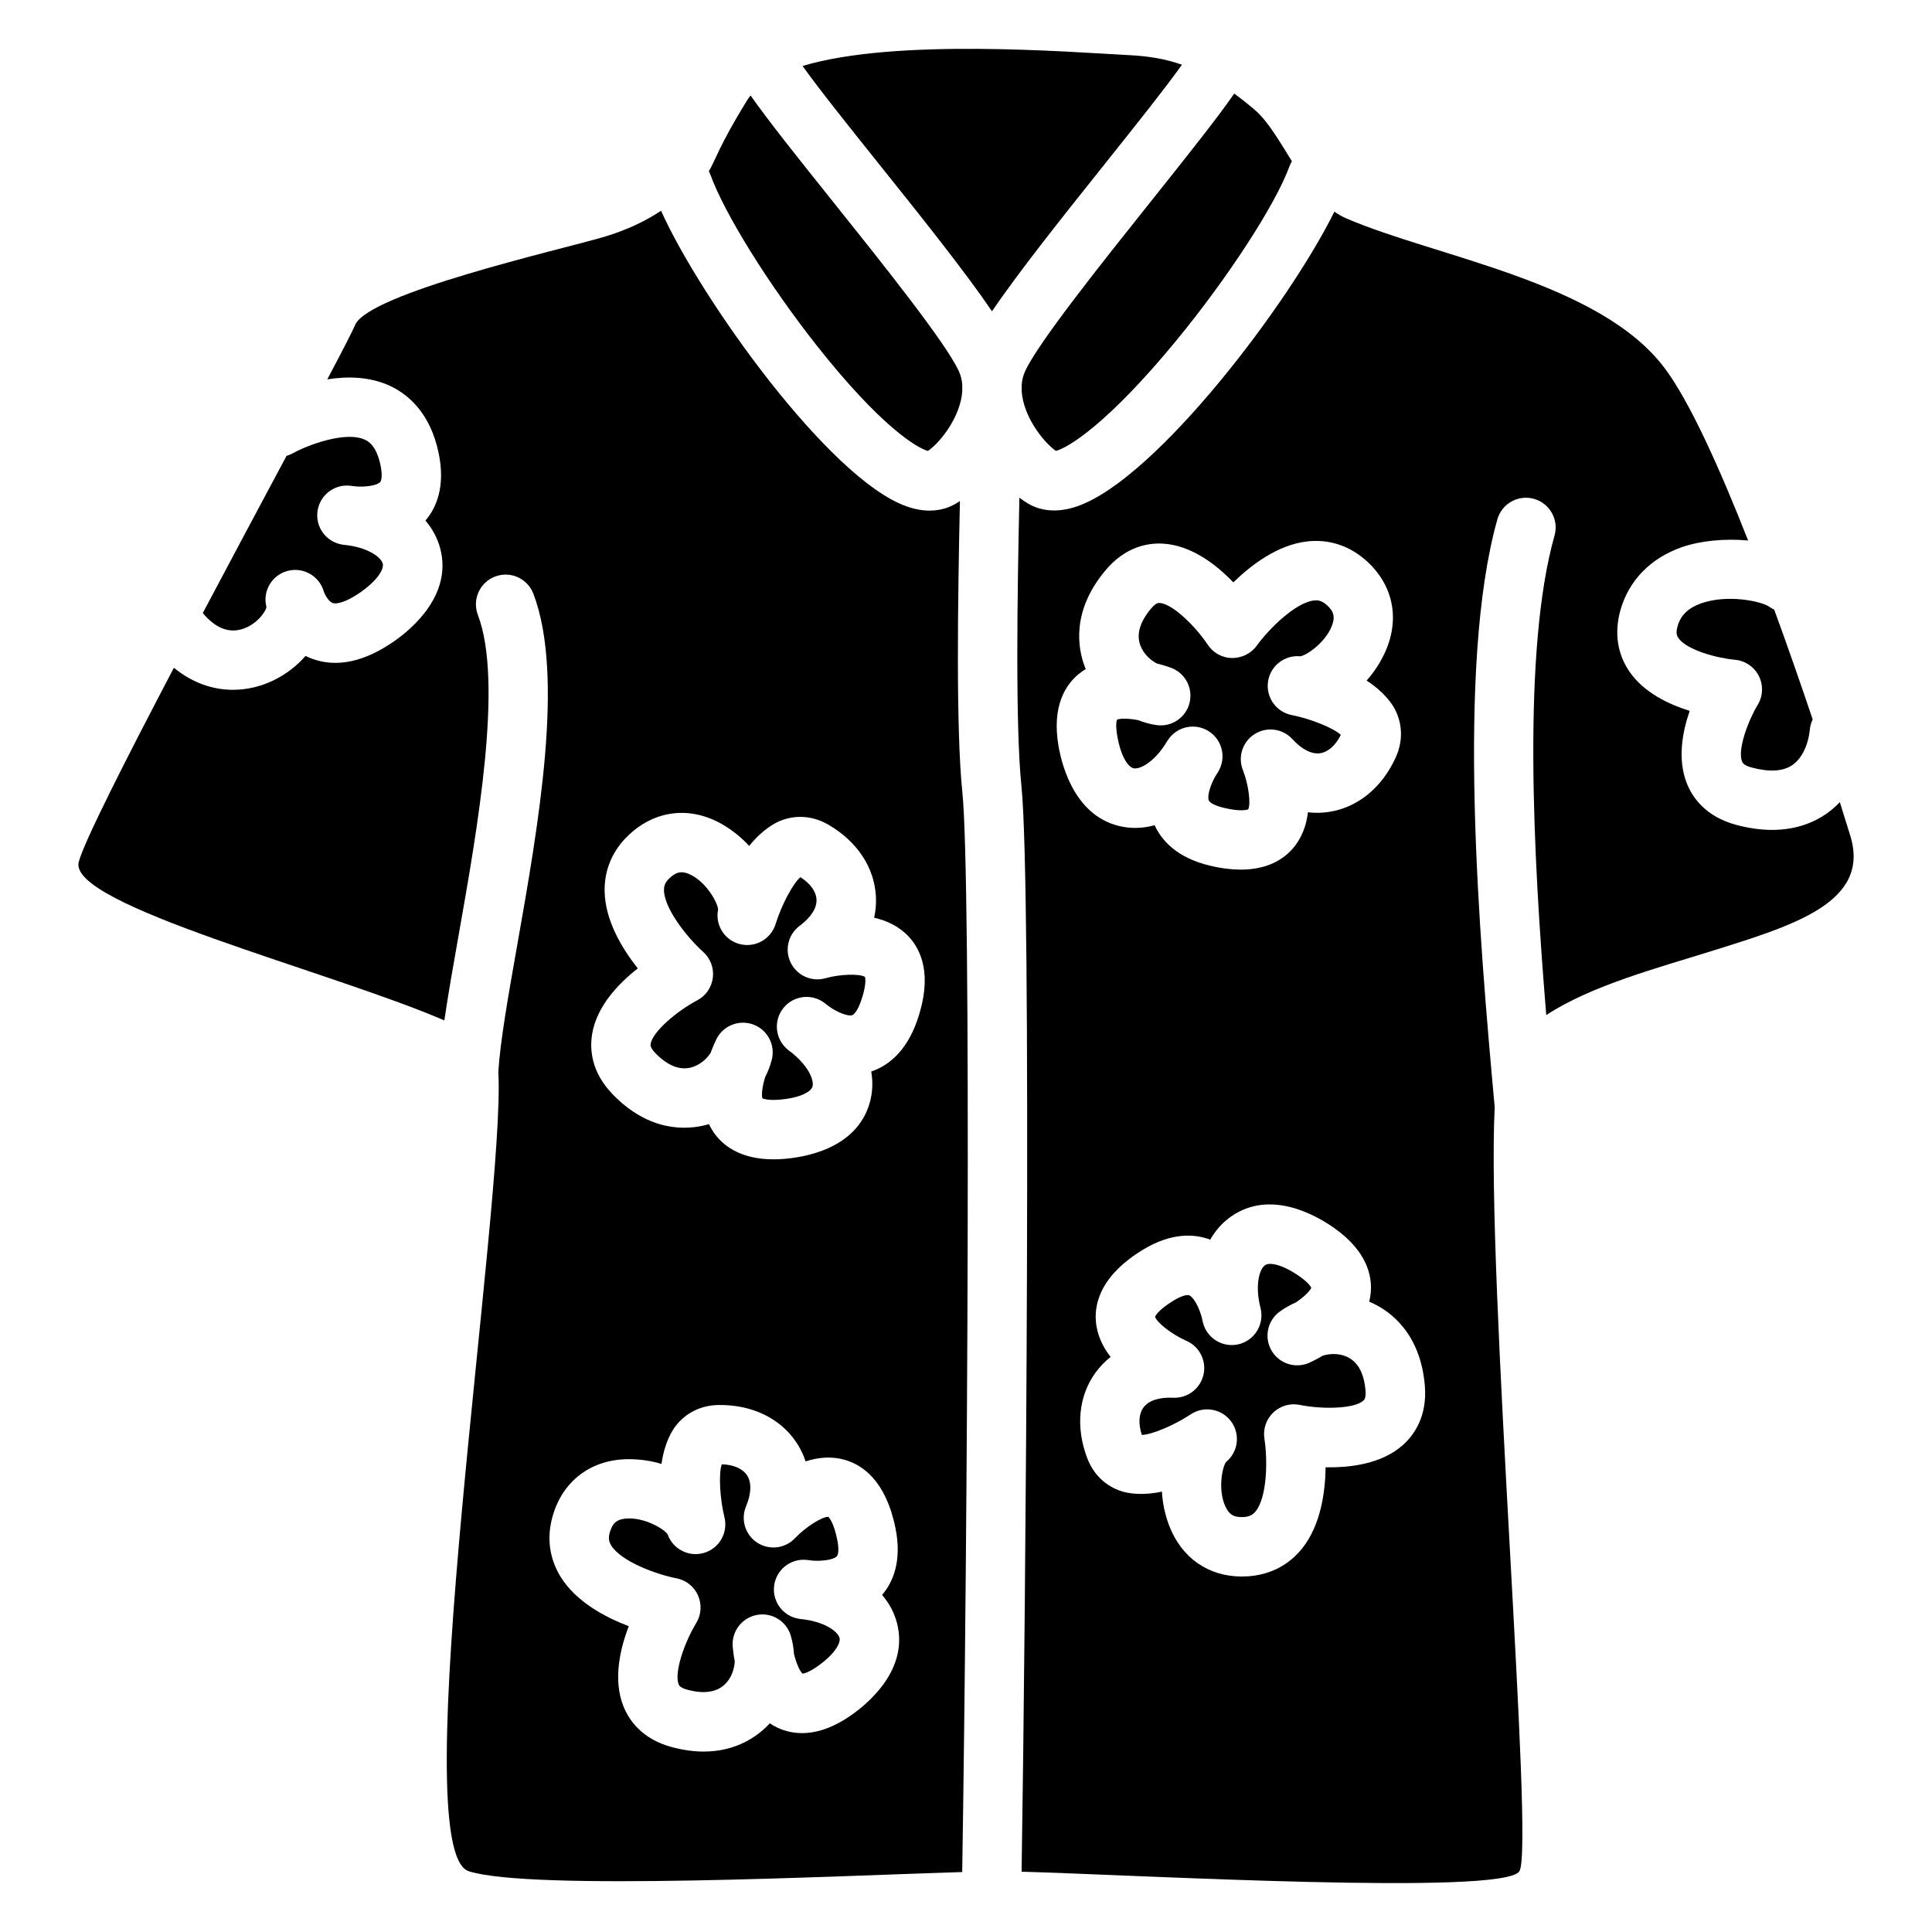 <?xml version="1.0" encoding="UTF-8"?>
<!-- Uploaded to: SVG Repo, www.svgrepo.com, Generator: SVG Repo Mixer Tools -->
<svg fill="#000000" width="800px" height="800px" version="1.1" viewBox="144 144 512 512" xmlns="http://www.w3.org/2000/svg">
 <g>
  <path d="m357.42 573.21c-0.906-0.09-1.523-0.188-1.781-0.227-4.184-0.719-7.047-4.613-6.477-8.816 0.57-4.203 4.367-7.203 8.582-6.781 0.551 0.059 1.102 0.117 1.645 0.195 2.469 0.176 5.481-0.207 6.375-1.141 0.316-0.324 0.68-1.625 0.109-4.438-0.914-4.449-2.098-5.777-2.363-6.031h-0.078c-1.672 0-6.09 2.832-8.719 5.637-2.598 2.773-6.82 3.297-10.016 1.23-3.199-2.066-4.457-6.121-2.992-9.633 1.438-3.445 1.516-6.387 0.234-8.285-1.191-1.75-3.602-2.785-6.672-2.863-0.828 2.41-0.531 8.973 0.719 14.023 1.023 4.121-1.406 8.316-5.492 9.477-4.004 1.133-8.188-1.043-9.566-4.949-0.992-1.465-5.746-4.211-10.145-4.211-0.434 0-0.855 0.031-1.27 0.078-1.852 0.246-3.148 0.945-3.918 3.641-0.48 1.703-0.098 2.656 0.375 3.434 2.578 4.184 11.68 7.617 17.32 8.719 2.539 0.492 4.676 2.203 5.707 4.566 1.031 2.363 0.855 5.086-0.492 7.293-3.18 5.215-5.875 13.176-4.656 16.215 0.109 0.277 0.375 0.934 2.293 1.445 4.496 1.211 7.902 0.68 10.117-1.586 1.625-1.652 2.371-3.945 2.461-5.945-0.344-1.812-0.492-3.227-0.543-3.926-0.316-4.023 2.461-7.625 6.426-8.363 3.965-0.727 7.844 1.652 8.973 5.531 0.461 1.574 0.738 3.207 0.848 4.852 0.609 2.461 1.543 4.574 2.281 5.188 0.355-0.039 1.574-0.297 3.816-1.859 4.625-3.227 6.328-6.211 5.965-7.625-0.438-1.574-3.5-4.004-9.066-4.844z"/>
  <path d="m208.03 310.76c3.856-1.113 6.375-4.547 6.574-5.902-1.055-4.113 1.348-8.336 5.453-9.516 4.152-1.191 8.492 1.18 9.723 5.324 0.305 0.926 1.301 2.773 2.391 3.148 1.012 0.344 3.531-0.188 7.301-2.812 4.625-3.227 6.328-6.211 5.965-7.625-0.414-1.586-3.473-4.016-9.043-4.84-0.906-0.09-1.523-0.188-1.781-0.227-4.184-0.719-7.047-4.613-6.477-8.816 0.57-4.203 4.379-7.203 8.582-6.781 0.551 0.059 1.102 0.117 1.645 0.195 2.469 0.176 5.492-0.207 6.375-1.141 0.316-0.324 0.68-1.625 0.109-4.438-1.113-5.402-3.414-6.465-4.164-6.809-5.164-2.371-15.273 1.477-19.09 3.602-0.531 0.297-1.094 0.523-1.652 0.68-6.731 12.594-14.574 27.246-22.199 41.664 3.242 3.883 6.707 5.328 10.289 4.293z"/>
  <path d="m470.98 168.95c-4.43 6.414-12.852 16.973-21.766 28.152-13.344 16.727-29.953 37.551-33.516 45.195-0.551 1.172-0.836 2.41-0.934 3.672 0.02 0.582 0.02 1.16 0 1.742 0.422 6.477 5.492 13.246 9.043 15.773 2.992-0.688 13.5-6.859 31.793-29.078 13.766-16.719 26.43-36.191 30.109-46.297 0.176-0.492 0.402-0.945 0.66-1.379-3.316-5.305-6.309-10.586-9.832-13.598-1.898-1.625-3.711-3.051-5.473-4.348-0.027 0.055-0.055 0.105-0.086 0.164z"/>
  <path d="m332.25 190.27c3.797 10.43 15.391 29.059 28.184 45.285 16.809 21.312 26.656 27.266 29.492 27.945 3.562-2.508 8.648-9.297 9.082-15.793-0.02-0.582-0.02-1.152 0-1.73-0.09-1.27-0.383-2.5-0.934-3.68-3.543-7.617-20.152-28.379-33.496-45.066-8.828-11.031-17.152-21.453-21.656-27.926-0.355 0.434-0.68 0.875-0.965 1.328-7.449 12.062-8.52 16.227-10.105 18.727 0.141 0.289 0.281 0.586 0.398 0.91z"/>
  <path d="m605.66 345.8c0.109 0.277 0.414 1.023 2.527 1.594 4.715 1.27 8.363 1.043 10.832-0.66s4.191-5.234 4.613-9.457c0.098-0.945 0.363-1.82 0.746-2.629-3.019-8.973-6.496-18.98-10.195-29.098-0.441-0.207-0.875-0.441-1.277-0.738-2.086-1.484-11.059-3.387-18.035-0.934-4.555 1.594-5.777 4.242-6.297 6.082-0.562 1.977-0.059 2.707 0.207 3.102 2.215 3.227 10.262 5.352 14.996 5.785 2.707 0.246 5.117 1.871 6.336 4.301 1.219 2.43 1.113 5.324-0.305 7.644-2.484 4.125-5.418 11.859-4.148 15.008z"/>
  <path d="m362.79 403.23c-3.66 1.055-7.547-0.668-9.23-4.082-1.684-3.414-0.688-7.539 2.371-9.809 3-2.223 4.574-4.703 4.449-6.996-0.117-2.117-1.664-4.242-4.262-5.883-1.949 1.633-5.008 7.34-6.574 12.418-1.25 4.055-5.492 6.394-9.586 5.293-4.016-1.082-6.477-5.098-5.656-9.141-0.109-1.938-3.324-7.527-7.676-9.398-1.711-0.738-3.188-0.809-5.227 1.113-1.277 1.211-1.445 2.223-1.438 3.141 0.059 4.91 6.121 12.527 10.391 16.375 1.918 1.723 2.883 4.289 2.559 6.848-0.324 2.559-1.871 4.812-4.164 6.004-5.402 2.856-11.797 8.297-12.32 11.523-0.051 0.297-0.156 0.984 1.23 2.422 3.238 3.344 6.434 4.633 9.496 3.828 2.242-0.59 4.062-2.164 5.156-3.836 0.629-1.73 1.238-3.019 1.543-3.652 1.789-3.609 6.023-5.285 9.801-3.879s5.883 5.453 4.871 9.348c-0.414 1.586-1.004 3.129-1.762 4.594-0.738 2.422-1.023 4.715-0.707 5.617 0.324 0.148 1.504 0.551 4.231 0.363 5.617-0.395 8.621-2.078 9.031-3.484 0.461-1.566-0.926-5.227-5.273-8.797-0.727-0.531-1.219-0.945-1.418-1.113-3.219-2.754-3.68-7.578-1.031-10.895 2.648-3.316 7.438-3.938 10.844-1.406 0.441 0.336 0.887 0.668 1.309 1.012 2.027 1.418 4.812 2.629 6.051 2.293 0.434-0.117 1.418-1.043 2.371-3.758 1.496-4.289 1.16-6.031 1.062-6.387-1.32-0.906-6.691-0.75-10.441 0.324z"/>
  <path d="m376.88 187.39c11.355 14.188 22.984 28.742 30.012 39.113 7.027-10.402 18.668-24.992 30.031-39.23 8.207-10.281 15.98-20.035 20.309-26.125-4.469-1.566-8.875-2.262-13.719-2.519-16.973-0.895-62.246-4.535-86.82 2.856 4.363 6.129 12.059 15.75 20.188 25.906z"/>
  <path d="m444.45 347.61c1.594 0.297 5.098-1.445 8.215-6.148 0.453-0.777 0.816-1.309 0.965-1.516 2.41-3.484 7.152-4.438 10.727-2.144 3.57 2.293 4.684 6.996 2.519 10.648-0.285 0.48-0.57 0.945-0.875 1.406-1.211 2.164-2.125 5.059-1.664 6.258 0.168 0.414 1.18 1.309 3.977 1.969 4.418 1.055 6.121 0.543 6.465 0.402 0.766-1.418 0.07-6.731-1.387-10.363-1.418-3.531-0.109-7.578 3.121-9.594 3.219-2.027 7.43-1.457 9.996 1.359 2.519 2.754 5.144 4.074 7.41 3.711 2.098-0.336 4.043-2.086 5.41-4.84-1.82-1.77-7.812-4.231-13.027-5.266-4.164-0.828-6.926-4.801-6.238-8.992 0.668-4.102 4.398-6.965 8.52-6.574 1.918-0.305 7.144-4.074 8.562-8.602 0.562-1.781 0.473-3.258-1.645-5.086-1.34-1.152-2.363-1.211-3.266-1.113-4.879 0.562-11.836 7.371-15.211 12.016-1.516 2.086-3.984 3.266-6.555 3.246-2.578-0.059-4.981-1.367-6.394-3.523-3.387-5.086-9.457-10.895-12.734-11.07-0.297-0.02-1.004-0.059-2.281 1.465-3 3.562-3.957 6.879-2.832 9.832 0.816 2.164 2.578 3.816 4.348 4.734 1.789 0.453 3.129 0.914 3.789 1.16 3.777 1.406 5.875 5.453 4.859 9.359-1.012 3.906-4.812 6.406-8.797 5.805-1.625-0.246-3.219-0.68-4.754-1.289-2.488-0.492-4.801-0.531-5.668-0.129-0.117 0.344-0.395 1.543 0.078 4.25 0.945 5.551 2.93 8.363 4.367 8.629z"/>
  <path d="m399 639.82c1.387-87.477 2.449-262.45 0.039-285.81-1.723-16.68-1.219-51.117-0.648-77.234-0.363 0.246-0.727 0.48-1.082 0.688-1.625 0.953-3.938 1.852-6.945 1.852-1.832 0-3.918-0.324-6.25-1.172-20.438-7.332-54.504-55.066-64.926-78.289-3.797 2.5-8.777 5.078-15.488 7.027-11.641 3.387-62.168 14.879-65.602 23.262-0.629 1.523-3.336 6.769-7.371 14.395 5.332-0.855 11.207-0.758 16.52 1.672 4.703 2.164 10.773 7.027 13.02 17.957 1.832 8.945-0.738 14.535-3.523 17.789 1.871 2.195 3.219 4.695 3.938 7.449 3.18 12.223-7.469 21.207-12.191 24.5-7.832 5.461-15.105 7.055-21.629 4.723-0.66-0.234-1.289-0.5-1.891-0.809-2.273 2.617-5.188 4.891-8.57 6.516-3.148 1.523-6.809 2.469-10.668 2.469-5.106 0-10.559-1.664-15.645-5.844-12.91 24.602-23.734 45.961-25.219 51.434-3.09 11.445 66.586 28.918 96.887 42.027 0.973-6.699 2.32-14.348 3.797-22.66 5-28.289 11.855-67.039 5.086-84.812-1.543-4.062 0.492-8.609 4.555-10.156 4.062-1.555 8.609 0.492 10.156 4.555 8.316 21.836 1.328 61.383-4.289 93.156-2.32 13.125-4.516 25.523-5 33.504 1.969 34.363-25.211 206.36-7.824 211.89 16.562 5.266 98.086 1.199 130.79 0.207-0.012-0.078-0.02-0.176-0.02-0.285zm-29.492-41.219c-8.797 6.129-15.449 5.144-19.484 3.246-0.719-0.336-1.398-0.727-2.027-1.152-0.168 0.176-0.324 0.355-0.492 0.523-2.824 2.894-8.344 6.965-17.012 6.965-2.539 0-5.352-0.355-8.441-1.18-7.891-2.125-11.336-7.066-12.84-10.832-2.766-6.965-0.945-15.074 1.426-21.215-6.277-2.371-13.973-6.465-18.066-13.086-2.992-4.84-3.731-10.371-2.137-16 2.637-9.34 10.055-15.016 19.828-15.172 3.148-0.039 6.211 0.414 9.043 1.25 0.797-5.656 2.805-8.816 3.731-10.027 2.715-3.531 6.762-5.512 11.375-5.578 8.738-0.129 16.254 3.434 20.547 9.781 1.094 1.613 1.938 3.344 2.539 5.164 3.238-1.062 6.769-1.438 10.352-0.422 4.723 1.34 10.883 5.539 13.441 18.016 1.832 8.945-0.738 14.535-3.523 17.789 1.871 2.195 3.219 4.695 3.938 7.449 3.176 12.199-7.473 21.184-12.195 24.48zm17.535-184.1c-3.012 8.621-8.098 12.094-12.152 13.461 0.48 2.844 0.355 5.688-0.441 8.414-3.543 12.121-17.289 14.367-23.035 14.77-0.836 0.059-1.645 0.09-2.422 0.09-9.082 0-13.676-3.887-15.969-7.301-0.441-0.66-0.828-1.34-1.152-2.027-0.227 0.07-0.461 0.137-0.688 0.195-5.047 1.34-14.996 2.047-24.816-8.098-5.688-5.875-6.102-11.887-5.461-15.891 1.199-7.398 6.926-13.422 12.113-17.477-4.172-5.266-8.68-12.723-8.789-20.508-0.078-5.688 2.117-10.812 6.375-14.828 7.055-6.66 16.336-7.723 24.809-2.844 2.734 1.574 5.117 3.543 7.125 5.719 3.59-4.438 6.926-6.129 8.344-6.691 4.144-1.633 8.629-1.258 12.625 1.055 7.586 4.387 12.184 11.285 12.613 18.934 0.109 1.949-0.051 3.867-0.461 5.738 3.324 0.746 6.555 2.242 9.102 4.941 3.356 3.551 6.484 10.32 2.281 22.348z"/>
  <path d="m500.96 503.57c-2.106-0.965-4.516-0.895-6.426-0.297-1.586 0.945-2.875 1.555-3.512 1.852-3.672 1.664-8.012 0.285-10.047-3.199-2.035-3.484-1.102-7.941 2.144-10.32 1.328-0.965 2.766-1.781 4.281-2.441 2.106-1.406 3.777-3.012 4.102-3.906-0.156-0.324-0.809-1.379-3.051-2.961-4.606-3.246-7.988-3.848-9.191-3.019-1.348 0.926-2.598 4.625-1.484 10.156 0.227 0.875 0.344 1.496 0.395 1.762 0.746 4.172-1.949 8.188-6.09 9.082-4.144 0.887-8.254-1.664-9.289-5.777-0.137-0.543-0.266-1.082-0.375-1.613-0.668-2.383-2.055-5.086-3.238-5.609-0.414-0.188-1.762-0.09-4.211 1.406-3.879 2.371-4.723 3.938-4.871 4.269 0.422 1.438 4.25 4.594 8.316 6.375 3.473 1.523 5.383 5.312 4.516 9.012-0.867 3.699-4.223 6.238-8.031 6.07-3.731-0.168-6.523 0.746-7.871 2.598-1.25 1.711-1.398 4.328-0.422 7.254 2.539-0.031 8.52-2.508 12.949-5.453 3.531-2.352 8.297-1.477 10.766 1.969 2.422 3.387 1.789 8.051-1.406 10.668-1.141 1.574-2.195 7.93 0 12.133 0.867 1.652 1.957 2.637 4.754 2.441 1.762-0.129 2.527-0.809 3.102-1.516 3.059-3.848 3.199-13.57 2.312-19.258-0.395-2.547 0.48-5.144 2.352-6.918 1.871-1.781 4.496-2.539 7.027-2.016 5.984 1.211 14.387 1.055 16.836-1.121 0.227-0.195 0.746-0.668 0.582-2.656-0.383-4.637-2.035-7.656-4.918-8.965z"/>
  <path d="m631.57 356.59c-1.113 1.152-2.312 2.195-3.609 3.102-3.102 2.137-7.812 4.242-14.355 4.242-2.824 0-5.984-0.395-9.504-1.34-8.039-2.164-11.543-7.152-13.059-10.961-2.527-6.348-1.238-13.539 0.746-19.246-5.637-1.75-12.133-4.859-15.93-10.352-3.266-4.723-4.102-10.383-2.422-16.355 2.215-7.844 7.981-13.758 16.227-16.66 4.82-1.691 11.336-2.363 17.605-1.781-7.606-19.355-15.547-36.918-22.102-45.656-17.16-22.887-60.262-29.363-84.289-39.664-1.152-0.492-2.223-1.113-3.258-1.82-12.055 24.414-47.055 70.512-67.875 77.98-2.402 0.867-4.535 1.199-6.394 1.199-3 0-5.293-0.875-6.887-1.82-0.758-0.441-1.523-0.973-2.312-1.574-0.551 25.074-1.102 60.555 0.543 76.496 2.754 26.734 1.133 219.01 0.039 287.64 30.387 0.836 127.66 6.414 131.91-0.098 4.074-6.258-8.797-157.65-6.535-202.51-4.113-45.086-10.262-116.88 0.707-155.77 1.18-4.184 5.531-6.613 9.711-5.441 4.184 1.18 6.621 5.531 5.441 9.711-8.562 30.328-5.707 84.457-2.195 127.09 12.016-7.883 29.707-12.535 44.359-17.133 21.363-6.691 41.574-12.793 36.23-30.336-0.633-2.098-1.59-5.168-2.789-8.945zm-201.74-33.93c0.609-0.512 1.25-0.953 1.898-1.348-0.09-0.227-0.176-0.441-0.266-0.668-1.84-4.891-3.57-14.699 5.519-25.516 5.254-6.258 11.199-7.301 15.242-7.055 7.477 0.434 14.062 5.512 18.629 10.262 4.801-4.684 11.77-9.938 19.492-10.844 5.648-0.66 10.98 1.004 15.41 4.82 7.352 6.336 9.359 15.457 5.371 24.383-1.289 2.883-2.992 5.453-4.961 7.664 4.793 3.121 6.809 6.269 7.508 7.617 2.047 3.957 2.137 8.453 0.246 12.664-3.59 7.988-9.977 13.273-17.543 14.496-1.93 0.316-3.856 0.355-5.758 0.129-0.402 3.387-1.555 6.75-3.984 9.566-2.402 2.785-6.621 5.629-13.797 5.629-2.391 0-5.117-0.316-8.207-1.055-8.887-2.117-12.859-6.809-14.641-10.715-2.773 0.766-5.617 0.934-8.414 0.422-12.418-2.281-16.07-15.723-17.055-21.402-1.824-10.586 1.875-16.207 5.309-19.051zm85.914 204.32c-5.609 4.969-13.863 5.992-20.438 5.863-0.098 6.711-1.34 15.34-6.168 21.441-3.531 4.457-8.492 7.035-14.316 7.449-0.59 0.039-1.172 0.059-1.742 0.059-8.875 0-16-4.969-19.266-13.559-1.121-2.953-1.723-5.973-1.891-8.934-5.59 1.172-9.25 0.363-10.695-0.098-4.242-1.359-7.477-4.488-9.113-8.809-3.102-8.195-2.293-16.453 2.215-22.641 1.152-1.586 2.488-2.961 3.996-4.152-2.098-2.688-3.652-5.883-3.918-9.586-0.344-4.891 1.516-12.121 12.379-18.766 7.793-4.762 13.922-4.242 17.938-2.727 1.426-2.508 3.324-4.625 5.668-6.231 10.41-7.144 22.484-0.176 27.188 3.148 8.758 6.188 10.098 12.781 9.672 17.219-0.078 0.789-0.207 1.555-0.395 2.301 0.227 0.09 0.441 0.188 0.66 0.285 4.754 2.164 12.898 7.902 14.082 21.984 0.66 8.145-2.824 13.055-5.856 15.75z"/>
 </g>
</svg>